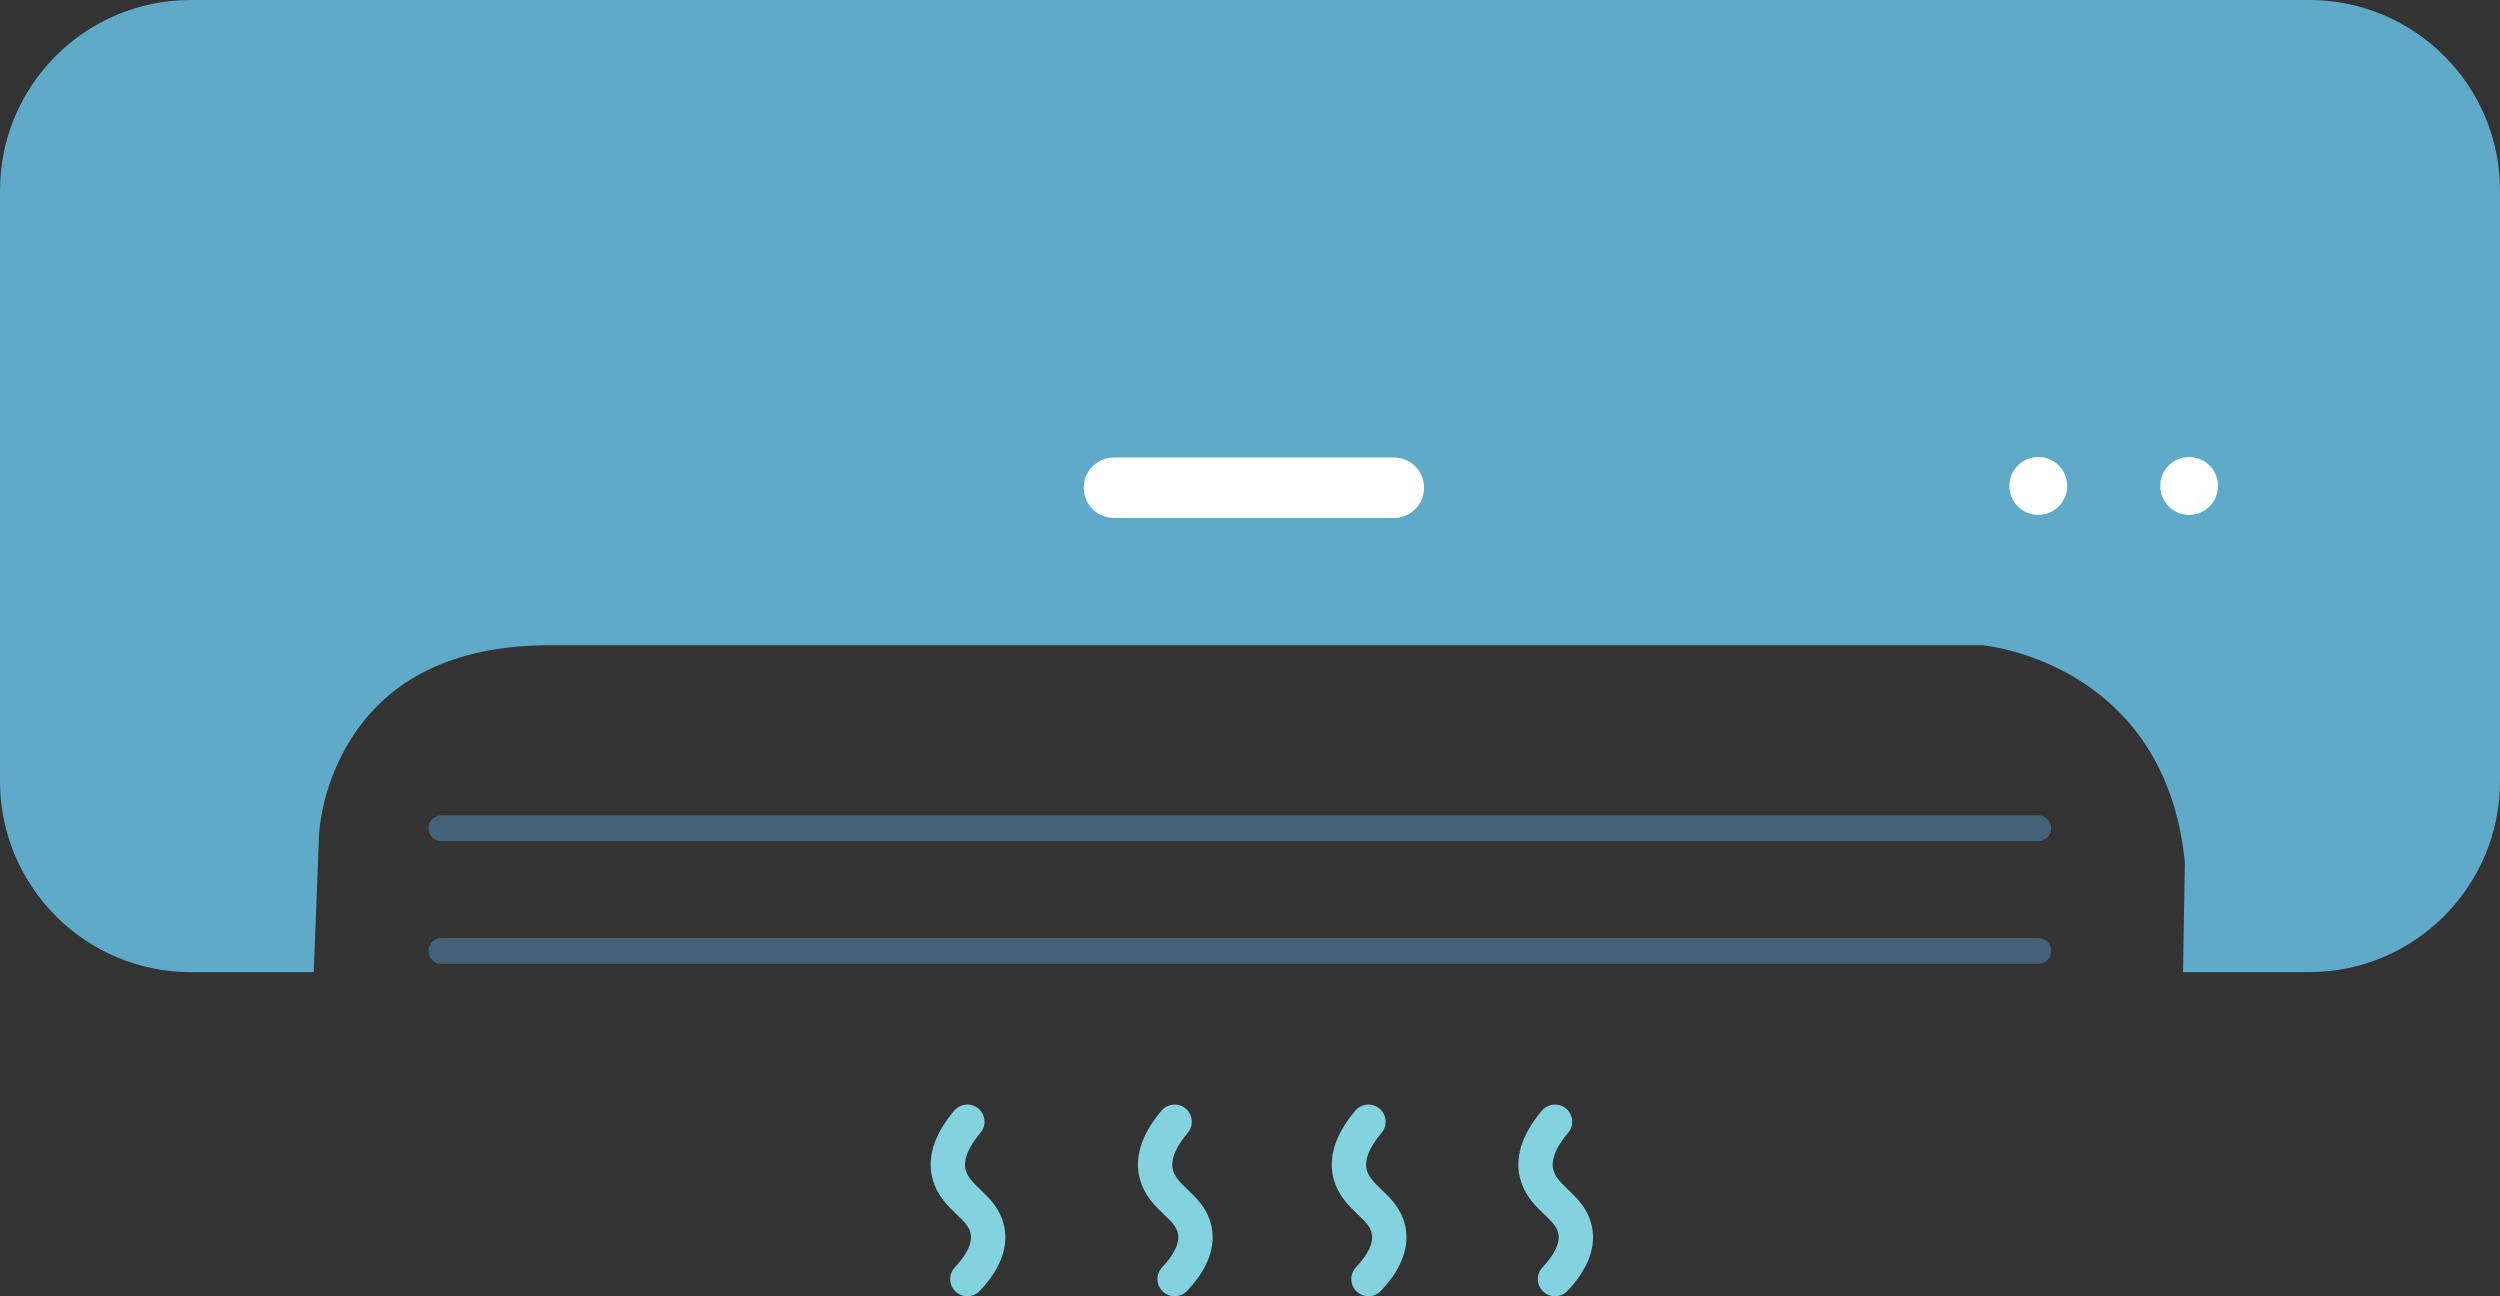 <?xml version="1.0" encoding="UTF-8"?>
<svg id="Warstwa_1" data-name="Warstwa 1" xmlns="http://www.w3.org/2000/svg" viewBox="0 0 72.799 37.746">
  <rect x="0" y="0" width="72.799" height="37.746" fill="#333333" stroke="none"/>
  <defs>
    <style>
      .cls-1 {
        fill: #fff;
      }

      .cls-2 {
        fill: #5fa9c9;
      }

      .cls-3 {
        stroke: #82d2df;
      }

      .cls-3, .cls-4 {
        fill: none;
        stroke-linecap: round;
        stroke-miterlimit: 10;
      }

      .cls-4 {
        stroke: #456178;
        stroke-width: .75px;
      }
    </style>
  </defs>
  <path class="cls-2" d="M72.799,5.546V22.752c0,3.063-2.494,5.556-5.556,5.556h-3.673l.052-3.197c-.569-5.732-5.67-6.301-5.887-6.322H15.882c-2.669,.031-4.584,.973-5.701,2.794-.838,1.355-.89,2.701-.89,2.721l-.155,4.004h-3.59c-3.052,0-5.546-2.494-5.546-5.556V5.546C0,2.483,2.494,0,5.546,0h61.697c3.063,0,5.556,2.483,5.556,5.546Z"/>
  <path class="cls-1" d="M40.589,15.083h-8.151c-.486,0-.88-.394-.88-.88s.394-.881,.88-.881h8.151c.486,0,.88,.394,.88,.881s-.394,.88-.88,.88"/>
  <path class="cls-1" d="M60.196,14.151c0,.465-.377,.842-.842,.842-.465,0-.841-.378-.841-.842,0-.465,.377-.842,.841-.842,.466,0,.842,.378,.842,.842"/>
  <path class="cls-1" d="M64.588,14.151c0,.465-.377,.842-.842,.842-.465,0-.841-.378-.841-.842,0-.465,.377-.842,.841-.842,.466,0,.842,.378,.842,.842"/>
  <line class="cls-4" x1="12.853" y1="24.118" x2="59.354" y2="24.118"/>
  <line class="cls-4" x1="12.853" y1="27.692" x2="59.354" y2="27.692"/>
  <path class="cls-3" d="M28.169,32.664c-.568,.673-.625,1.172-.533,1.528,.182,.711,.969,.921,1.117,1.618,.115,.538-.219,1.048-.584,1.436"/>
  <path class="cls-3" d="M34.205,32.664c-.568,.673-.625,1.172-.533,1.528,.182,.711,.969,.921,1.117,1.618,.115,.538-.219,1.048-.584,1.436"/>
  <path class="cls-3" d="M39.849,32.664c-.568,.673-.625,1.172-.533,1.528,.182,.711,.969,.921,1.117,1.618,.115,.538-.219,1.048-.584,1.436"/>
  <path class="cls-3" d="M45.282,32.664c-.568,.673-.625,1.172-.533,1.528,.182,.711,.969,.921,1.117,1.618,.115,.538-.219,1.048-.584,1.436"/>
</svg>